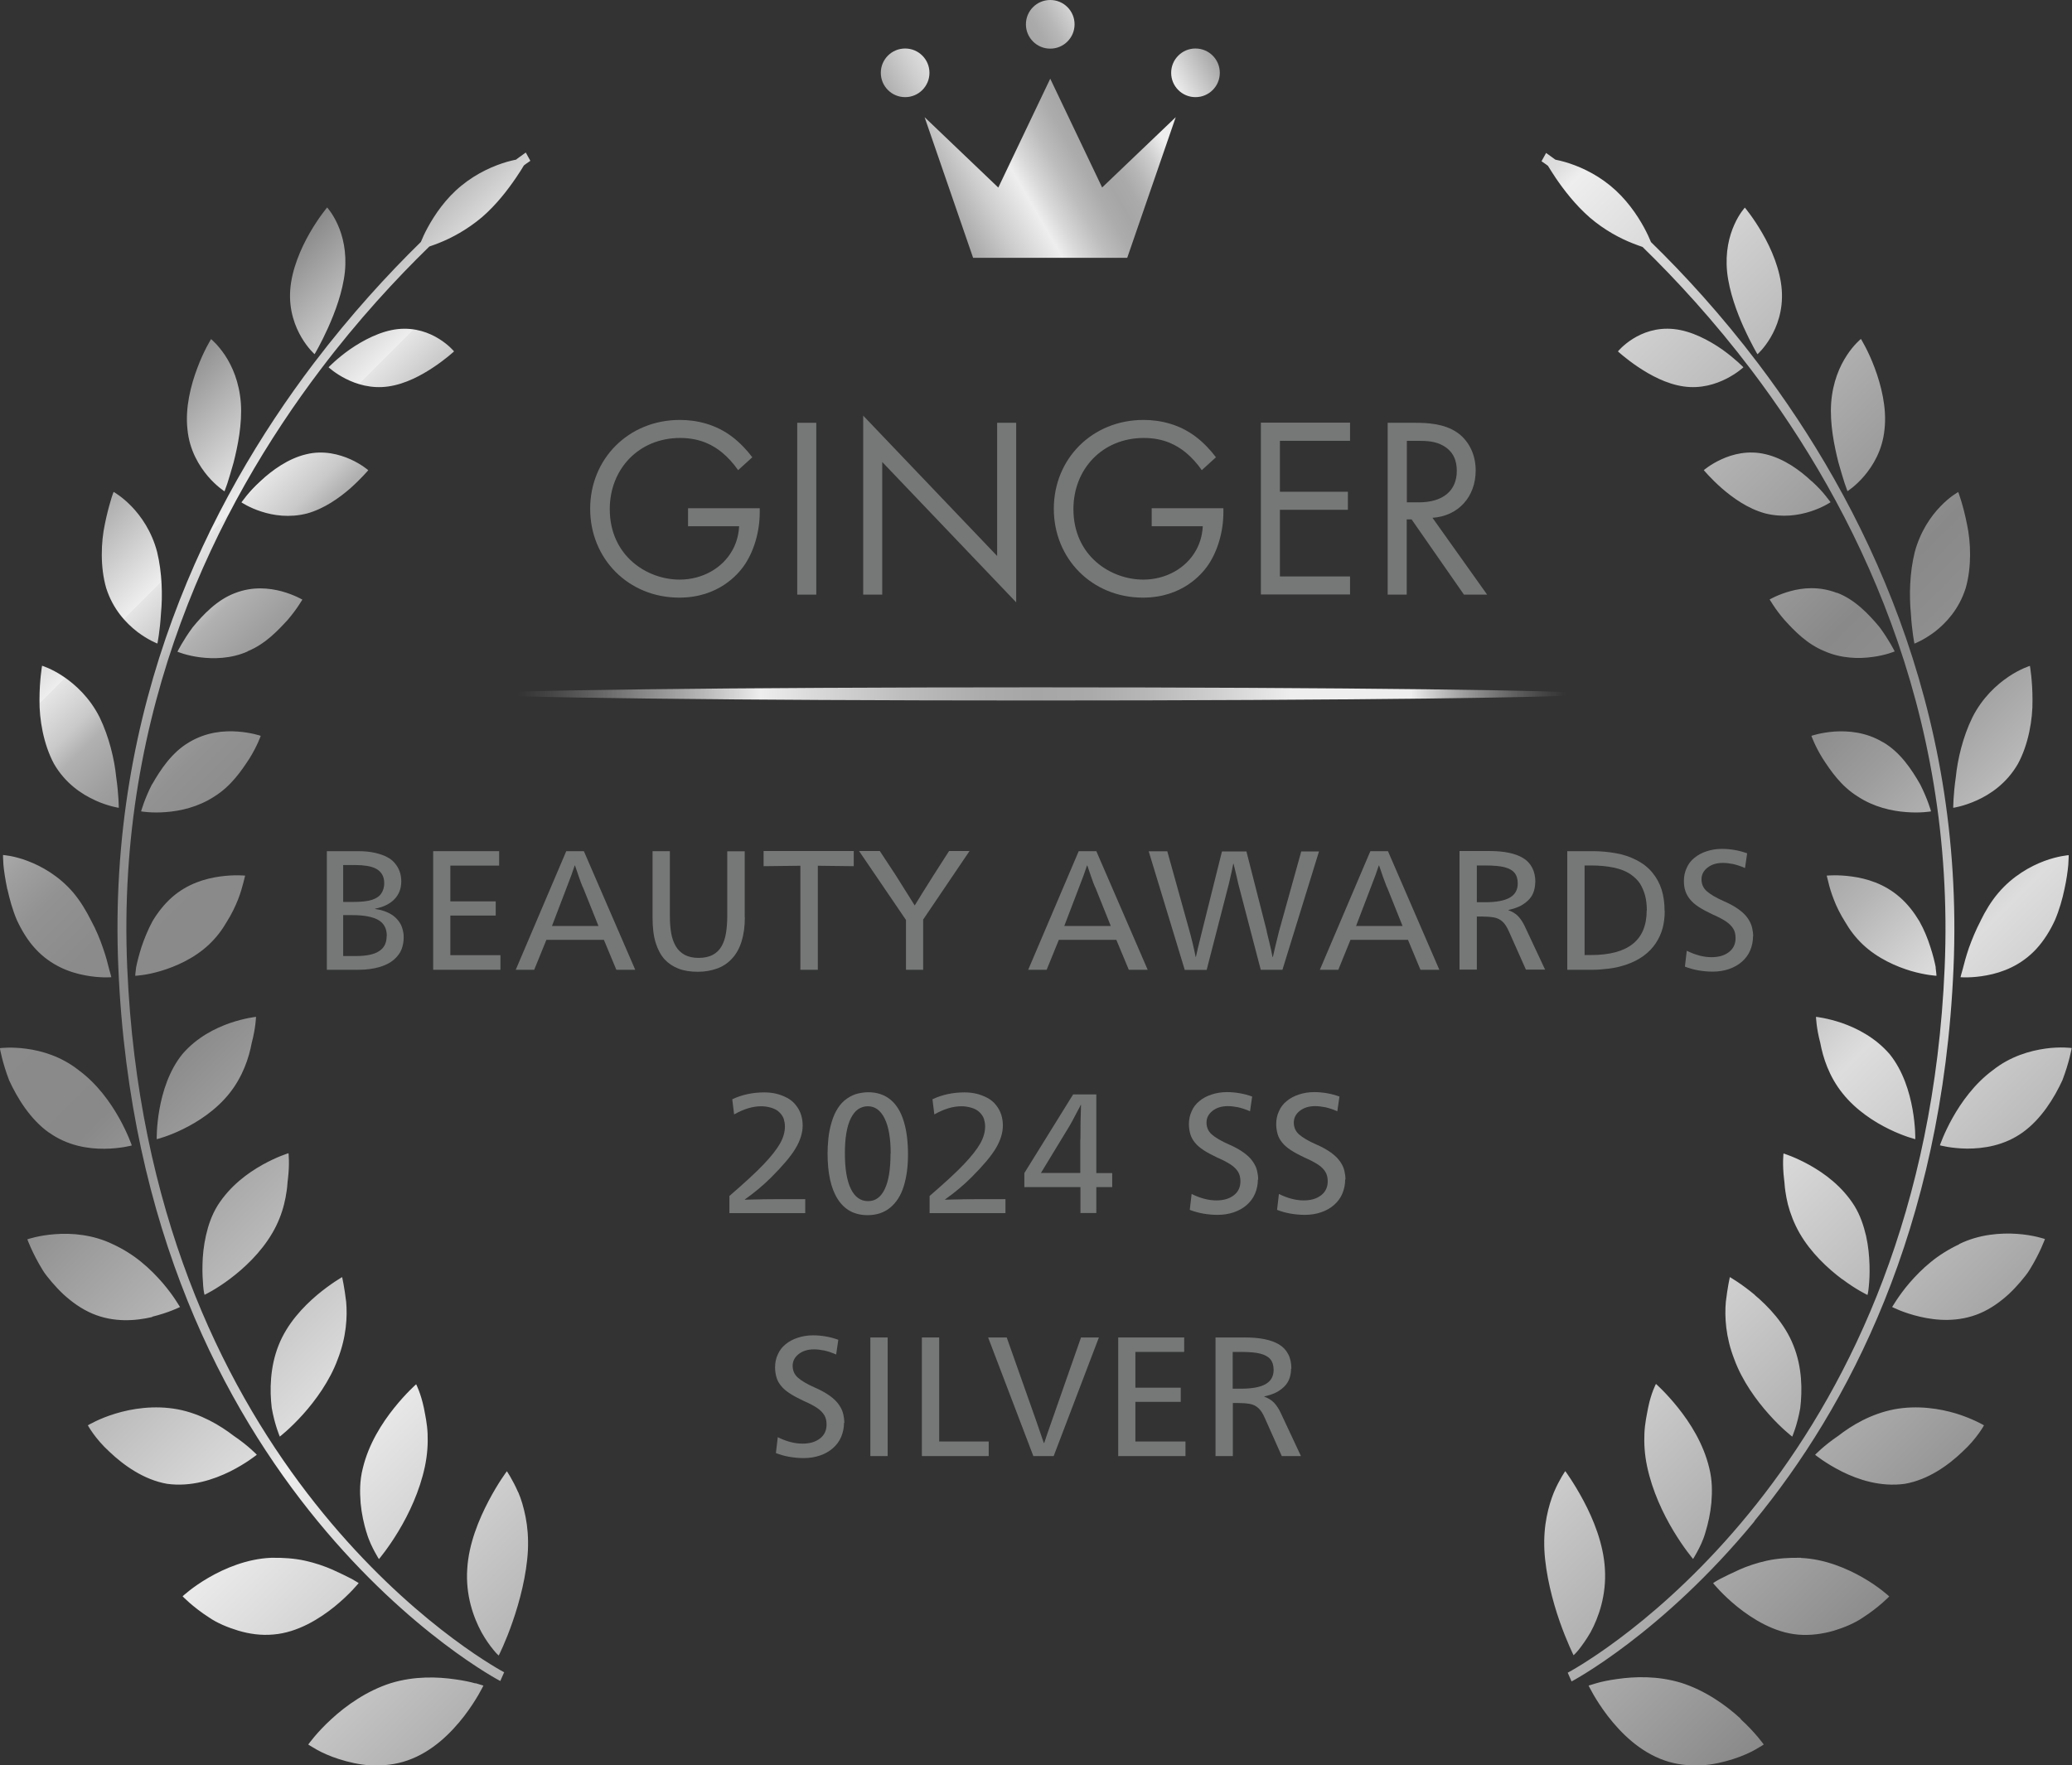 <?xml version="1.0" encoding="UTF-8"?>
<svg id="_レイヤー_2" data-name="レイヤー 2" xmlns="http://www.w3.org/2000/svg" xmlns:xlink="http://www.w3.org/1999/xlink" viewBox="0 0 144.79 123.39">
  <rect x="0" y="0" width="144.79" height="123.39" fill="#333333" stroke="none"/>
  <defs>
    <style>
      .cls-1 {
        fill: url(#_名称未設定グラデーション_707);
      }

      .cls-2 {
        fill: url(#_名称未設定グラデーション_229);
      }

      .cls-3 {
        fill: #767777;
      }

      .cls-4 {
        fill: url(#_名称未設定グラデーション_255);
      }
    </style>
    <linearGradient id="_名称未設定グラデーション_229" data-name="名称未設定グラデーション 229" x1="65.54" y1="13.74" x2="84.25" y2="2.93" gradientUnits="userSpaceOnUse">
      <stop offset="0" stop-color="#a6a6a6"/>
      <stop offset=".13" stop-color="#cecece"/>
      <stop offset=".25" stop-color="#eee"/>
      <stop offset=".3" stop-color="#d9d9d9"/>
      <stop offset=".38" stop-color="#bdbdbd"/>
      <stop offset=".45" stop-color="#acacac"/>
      <stop offset=".5" stop-color="#a6a6a6"/>
      <stop offset=".55" stop-color="#aaa"/>
      <stop offset=".6" stop-color="#b7b7b7"/>
      <stop offset=".66" stop-color="#cecece"/>
      <stop offset=".72" stop-color="#ededed"/>
      <stop offset=".72" stop-color="#eee"/>
      <stop offset=".84" stop-color="#eee"/>
      <stop offset="1" stop-color="#a6a6a6"/>
    </linearGradient>
    <linearGradient id="_名称未設定グラデーション_707" data-name="名称未設定グラデーション 707" x1="20.44" y1="16.91" x2="124.35" y2="120.82" gradientUnits="userSpaceOnUse">
      <stop offset="0" stop-color="#898989"/>
      <stop offset=".07" stop-color="#eee"/>
      <stop offset=".07" stop-color="#e5e5e5"/>
      <stop offset=".09" stop-color="#c9c9c9"/>
      <stop offset=".1" stop-color="#b1b1b1"/>
      <stop offset=".12" stop-color="#9f9f9f"/>
      <stop offset=".14" stop-color="#929292"/>
      <stop offset=".17" stop-color="#8b8b8b"/>
      <stop offset=".23" stop-color="#898989"/>
      <stop offset=".34" stop-color="#bfbfbf"/>
      <stop offset=".4" stop-color="#ddd"/>
      <stop offset=".41" stop-color="#eee"/>
      <stop offset=".65" stop-color="#898989"/>
      <stop offset=".68" stop-color="#8e8e8e"/>
      <stop offset=".71" stop-color="#9c9c9c"/>
      <stop offset=".75" stop-color="#b5b5b5"/>
      <stop offset=".79" stop-color="#d6d6d6"/>
      <stop offset=".8" stop-color="#ddd"/>
      <stop offset="1" stop-color="#898989"/>
    </linearGradient>
    <linearGradient id="_名称未設定グラデーション_255" data-name="名称未設定グラデーション 255" x1="33.83" y1="48.5" x2="110.96" y2="48.5" gradientUnits="userSpaceOnUse">
      <stop offset=".03" stop-color="#a6a6a6" stop-opacity="0"/>
      <stop offset=".14" stop-color="#ccc" stop-opacity=".53"/>
      <stop offset=".22" stop-color="#e4e4e4" stop-opacity=".87"/>
      <stop offset=".25" stop-color="#eee"/>
      <stop offset=".3" stop-color="#d9d9d9"/>
      <stop offset=".38" stop-color="#bdbdbd"/>
      <stop offset=".45" stop-color="#acacac"/>
      <stop offset=".5" stop-color="#a6a6a6"/>
      <stop offset=".55" stop-color="#aaa"/>
      <stop offset=".6" stop-color="#b7b7b7"/>
      <stop offset=".66" stop-color="#cecece"/>
      <stop offset=".73" stop-color="#ededed"/>
      <stop offset=".73" stop-color="#eee"/>
      <stop offset=".84" stop-color="#eee"/>
      <stop offset=".98" stop-color="#a6a6a6" stop-opacity="0"/>
    </linearGradient>
  </defs>
  <g id="_レイヤー_1-2" data-name="レイヤー 1">
    <g>
      <path class="cls-2" d="M77.02,13.11l-3.63-7.61-3.63,7.61-5.15-4.92,3.39,9.83h10.77l3.39-9.83-5.15,4.92ZM63.25,3.39c-.94,0-1.7.76-1.7,1.7s.76,1.7,1.7,1.7,1.7-.76,1.7-1.7-.76-1.7-1.7-1.7ZM83.54,3.39c-.94,0-1.7.76-1.7,1.7s.76,1.7,1.7,1.7,1.7-.76,1.7-1.7-.76-1.7-1.7-1.7ZM73.39,0c-.94,0-1.7.76-1.7,1.7s.76,1.7,1.7,1.7,1.7-.76,1.7-1.7-.76-1.7-1.7-1.7Z"/>
      <path class="cls-1" d="M33.22,117.64c.35.11.56.17.56.17,0,0-.46.98-1.35,2.14-.89,1.15-2.2,2.48-3.95,3.09-.85.3-1.73.38-2.56.35-.82-.05-1.57-.23-2.23-.44-.66-.21-1.2-.46-1.57-.67-.37-.21-.58-.35-.58-.35,0,0,.59-.84,1.62-1.78,1.02-.94,2.46-1.97,4.15-2.51,1.67-.51,3.28-.44,4.47-.27.6.08,1.11.19,1.45.29ZM36.21,104.3c-.4-.91-.79-1.47-.79-1.47,0,0-.62.82-1.28,2.08-.66,1.26-1.39,2.98-1.49,4.76-.12,1.81.42,3.35,1,4.42.29.52.59.93.82,1.21.22.28.38.41.38.41,0,0,.49-.96.97-2.36.49-1.4.98-3.26,1.07-4.99.04-.89-.03-1.66-.16-2.32-.13-.67-.31-1.27-.51-1.73ZM25.07,110.65s-.18-.12-.5-.3c-.32-.17-.79-.39-1.33-.64-.55-.24-1.2-.47-1.93-.63-.73-.16-1.56-.22-2.38-.2-1.66.07-3.22.73-4.34,1.38-1.13.65-1.83,1.31-1.83,1.31,0,0,.71.75,1.85,1.48.55.38,1.28.69,2.04.92.77.23,1.6.35,2.46.27,1.7-.14,3.23-1.11,4.27-1.95,1.06-.86,1.69-1.65,1.69-1.65ZM25.61,107.09c.17.6.41,1.06.58,1.38.17.32.29.5.29.5,0,0,.65-.76,1.37-1.96.73-1.21,1.48-2.8,1.84-4.5.18-.85.22-1.63.19-2.31-.03-.69-.16-1.27-.26-1.8-.22-1.04-.54-1.65-.54-1.65,0,0-.72.63-1.55,1.67-.83,1.04-1.77,2.49-2.18,4.21-.22.87-.21,1.66-.15,2.43.07.76.23,1.45.41,2.05ZM17.95,101.68s-.6-.64-1.61-1.32c-.95-.73-2.3-1.55-3.93-1.86-1.64-.3-3.19-.05-4.34.3-1.16.35-1.93.82-1.93.82,0,0,.49.92,1.51,1.85,1,.95,2.41,1.96,4.03,2.24,1.69.23,3.25-.3,4.39-.86,1.14-.57,1.87-1.17,1.87-1.17ZM19.55,100.41s.74-.57,1.62-1.55c.87-.97,1.88-2.35,2.43-3.86.61-1.56.68-2.98.59-4.01-.12-1.01-.28-1.73-.28-1.73,0,0-.78.44-1.74,1.24-.96.81-2.1,2-2.7,3.52-.61,1.53-.63,3.16-.48,4.39.21,1.19.56,1.99.56,1.99ZM10.63,92.03c1.16-.28,1.95-.68,1.95-.68,0,0-.12-.19-.32-.5-.2-.31-.51-.73-.91-1.2-.4-.46-.89-.97-1.47-1.44-.57-.47-1.26-.91-1.98-1.24-1.41-.69-2.91-.8-4.05-.71-1.14.08-1.94.36-1.94.36,0,0,.35.97,1.06,2.13.17.29.42.58.66.87.25.29.52.58.81.85.59.54,1.26,1.02,2.01,1.34,1.5.64,3.03.51,4.19.24ZM14.29,90.5s.79-.37,1.77-1.11c.99-.74,2.17-1.84,2.97-3.21.4-.68.66-1.37.82-2.01.08-.32.14-.63.18-.93.05-.3.05-.57.09-.84.13-1.07.04-1.8.04-1.8,0,0-.8.24-1.82.81-1.02.57-2.25,1.46-3.13,2.84-.42.68-.66,1.4-.82,2.11-.16.71-.23,1.41-.24,2.02-.02.61.02,1.14.05,1.52.03.38.09.59.09.59ZM3.43,79.16c1.3.93,2.75,1.14,3.87,1.13,1.12-.01,1.91-.23,1.91-.23,0,0-1.12-3.36-3.71-5.26-1.21-.96-2.58-1.36-3.66-1.5-1.08-.15-1.85-.04-1.85-.04,0,0,.17,1,.65,2.25.57,1.24,1.48,2.73,2.78,3.65ZM12.78,78.92c1.03-.5,2.31-1.32,3.25-2.5.94-1.18,1.37-2.5,1.56-3.53.28-1.05.3-1.82.3-1.82,0,0-.78.08-1.81.43-1.03.36-2.32.99-3.34,2.18-1.87,2.32-1.79,5.94-1.79,5.94,0,0,.8-.19,1.83-.7ZM.52,62.16c.15.67.35,1.43.66,2.15.34.73.76,1.43,1.3,2.01,1.08,1.17,2.39,1.65,3.47,1.85,1.06.2,1.83.13,1.83.13,0,0-.05-.22-.16-.59-.09-.37-.22-.88-.43-1.47-.2-.59-.47-1.25-.83-1.91-.33-.66-.73-1.33-1.23-1.93-1.01-1.19-2.25-1.87-3.21-2.23-.97-.37-1.71-.41-1.71-.41,0,0,0,.26.03.69.04.43.13,1.03.27,1.7ZM9.46,68.2s.77-.03,1.79-.34c1-.3,2.31-.86,3.35-1.84.52-.49.93-1.04,1.24-1.58.34-.54.6-1.08.79-1.56.19-.48.3-.9.38-1.2.08-.31.12-.48.12-.48,0,0-.74-.08-1.75.06-1.02.14-2.28.5-3.37,1.46-.54.48-.99,1.06-1.35,1.66-.33.61-.58,1.24-.77,1.8-.18.57-.31,1.08-.38,1.44-.05.36-.06.58-.06.58ZM6.65,55.94c.93.42,1.65.52,1.65.52,0,0,0-.91-.18-2.15-.12-1.23-.5-2.82-1.16-4.18-.69-1.37-1.69-2.28-2.52-2.84-.83-.56-1.5-.76-1.5-.76,0,0-.18,1.01-.18,2.38-.02,1.36.28,3.11,1.01,4.47.79,1.37,1.94,2.13,2.87,2.55ZM10.62,54.82c-.53,1.04-.76,1.89-.76,1.89,0,0,.72.13,1.72.05,1-.07,2.27-.35,3.4-1.09,1.17-.73,1.9-1.81,2.46-2.67.54-.87.78-1.57.78-1.57,0,0-.66-.23-1.61-.3-.95-.07-2.19.03-3.38.74-1.21.7-2.02,1.93-2.6,2.95ZM9.58,44.15c.78.59,1.42.83,1.42.83,0,0,.18-.88.25-2.12.12-1.22.08-2.84-.27-4.28-.38-1.45-1.13-2.51-1.8-3.2-.66-.68-1.24-1-1.24-1,0,0-.1.23-.21.63-.12.4-.27.96-.4,1.61-.28,1.29-.33,3.03.09,4.48.47,1.48,1.38,2.44,2.15,3.04ZM17.3,45.52c1.23-.5,2.1-1.43,2.8-2.19.33-.39.59-.74.76-1,.17-.27.27-.42.27-.42,0,0-.57-.34-1.44-.58-.86-.23-2.03-.36-3.26.12-1.26.47-2.24,1.51-2.97,2.4-.68.92-1.06,1.7-1.06,1.7,0,0,.63.27,1.57.39.94.12,2.17.11,3.34-.41ZM14.53,33.29c.61.71,1.16,1.05,1.16,1.05,0,0,.07-.2.2-.56.11-.36.27-.86.43-1.44.3-1.18.61-2.71.51-4.17-.11-1.47-.6-2.57-1.1-3.33-.5-.75-.98-1.14-.98-1.14,0,0-.51.81-.96,2.02-.46,1.21-.86,2.8-.69,4.29.14,1.48.83,2.57,1.43,3.28ZM25.73,32.86s-.47-.41-1.24-.76c-.77-.34-1.87-.65-3.09-.35-1.24.29-2.39,1.11-3.21,1.89-.42.38-.75.75-.97,1.02-.22.29-.35.45-.35.45,0,0,.54.37,1.38.64.85.28,1.98.45,3.2.14,1.2-.33,2.26-1.09,3.03-1.76.76-.68,1.25-1.26,1.25-1.26ZM21.98,24.76s.45-.75.94-1.84c.49-1.09,1.03-2.52,1.18-3.92.14-1.4-.15-2.52-.5-3.3-.35-.78-.74-1.2-.74-1.2,0,0-.6.71-1.22,1.79-.62,1.08-1.26,2.55-1.36,3.98-.1,1.44.35,2.57.79,3.32.45.76.91,1.16.91,1.16ZM31.73,24.56s-1.48-1.81-3.92-1.56c-1.22.13-2.45.79-3.36,1.42-.91.64-1.49,1.25-1.49,1.25,0,0,1.79,1.69,4.18,1.34,1.2-.17,2.33-.79,3.18-1.36.85-.57,1.41-1.09,1.41-1.09ZM36.09,11.15c-.19.04-.41.09-.66.16-.89.26-2.08.76-3.18,1.66-1.1.89-1.87,2.03-2.36,2.93-.22.4-.37.74-.48,1.01-2.3,2.25-4.9,5.08-7.5,8.5-7.31,9.65-14.43,23.9-13.64,42.24.78,18.31,7.45,30.78,13.92,38.66,6.47,7.88,12.74,11.17,12.77,11.18l.27-.61h0s-.09-.05-.27-.15c-2.71-1.55-24.61-15.1-26.07-49.11-.78-18.12,6.26-32.21,13.5-41.78,2.63-3.48,5.29-6.35,7.61-8.61.2-.07.43-.15.68-.25.86-.34,1.96-.92,3-1.8,1.03-.89,1.82-1.94,2.38-2.76.23-.33.41-.63.55-.86.04-.03.09-.06.12-.09.22-.16.33-.23.33-.23l-.32-.58s-.24.17-.65.47ZM121.64,120.13c-1.02-.94-2.46-1.97-4.15-2.51-1.67-.51-3.28-.44-4.47-.27-.6.08-1.11.19-1.45.29-.35.11-.56.17-.56.17,0,0,.46.98,1.35,2.14.89,1.15,2.2,2.48,3.95,3.09.85.3,1.73.38,2.56.35.82-.05,1.57-.23,2.23-.44.66-.21,1.2-.46,1.57-.67.37-.21.58-.35.58-.35,0,0-.59-.84-1.62-1.78ZM110.33,115.29c.22-.28.52-.69.82-1.21.58-1.07,1.11-2.61,1-4.42-.1-1.78-.82-3.5-1.49-4.76-.67-1.26-1.28-2.08-1.28-2.08,0,0-.4.56-.79,1.47-.19.46-.38,1.06-.51,1.73-.13.66-.2,1.44-.16,2.32.09,1.72.58,3.59,1.07,4.99.49,1.4.97,2.36.97,2.36,0,0,.15-.13.38-.41ZM125.85,108.88c-.82-.02-1.65.04-2.38.2-.73.16-1.39.39-1.93.63-.54.25-1.01.47-1.33.64-.32.17-.5.3-.5.3,0,0,.63.79,1.69,1.65,1.05.84,2.57,1.81,4.27,1.95.85.07,1.69-.05,2.46-.27.76-.23,1.49-.54,2.04-.92,1.14-.73,1.85-1.48,1.85-1.48,0,0-.7-.66-1.83-1.31-1.13-.65-2.68-1.31-4.34-1.38ZM115.71,96.74s-.33.61-.54,1.65c-.1.53-.23,1.11-.26,1.8-.03.69.01,1.47.19,2.31.36,1.7,1.11,3.29,1.84,4.5.72,1.2,1.37,1.96,1.37,1.96,0,0,.12-.18.29-.5.17-.32.41-.77.58-1.38.18-.59.34-1.29.41-2.05.06-.76.07-1.56-.15-2.43-.41-1.72-1.35-3.17-2.18-4.21-.83-1.04-1.55-1.67-1.55-1.67ZM132.38,98.5c-1.63.31-2.98,1.12-3.93,1.86-1.02.69-1.61,1.32-1.61,1.32,0,0,.73.6,1.87,1.17,1.14.57,2.7,1.09,4.39.86,1.63-.28,3.04-1.29,4.03-2.24,1.02-.93,1.51-1.85,1.51-1.85,0,0-.77-.46-1.93-.82-1.16-.35-2.7-.6-4.34-.3ZM122.62,90.5c-.96-.8-1.74-1.24-1.74-1.24,0,0-.16.71-.28,1.73-.09,1.03-.02,2.45.59,4.01.55,1.51,1.55,2.88,2.43,3.86.87.98,1.62,1.55,1.62,1.55,0,0,.35-.8.56-1.99.15-1.24.14-2.86-.48-4.39-.6-1.52-1.74-2.71-2.7-3.52ZM136.9,86.97c-.72.34-1.41.77-1.98,1.24-.58.47-1.07.98-1.47,1.44-.4.46-.7.89-.91,1.2-.2.31-.32.5-.32.5,0,0,.78.41,1.95.68,1.15.27,2.68.4,4.19-.24.75-.32,1.42-.8,2.01-1.34.29-.27.56-.56.81-.85.24-.29.49-.58.66-.87.71-1.15,1.06-2.13,1.06-2.13,0,0-.79-.28-1.94-.36-1.14-.08-2.64.02-4.05.71ZM128.73,89.4c.98.74,1.77,1.11,1.77,1.11,0,0,.06-.21.09-.59.04-.37.07-.9.05-1.52-.02-.61-.08-1.31-.24-2.02-.17-.71-.4-1.43-.82-2.11-.87-1.38-2.11-2.27-3.13-2.84-1.02-.57-1.82-.81-1.82-.81,0,0-.09.73.04,1.8.04.27.04.54.09.84.04.29.1.6.18.93.17.64.43,1.33.82,2.01.79,1.37,1.98,2.47,2.97,3.21ZM142.93,73.29c-1.08.15-2.45.54-3.66,1.5-2.59,1.9-3.71,5.26-3.71,5.26,0,0,.79.22,1.91.23,1.12,0,2.57-.2,3.87-1.13,1.3-.93,2.21-2.41,2.78-3.65.48-1.25.65-2.25.65-2.25,0,0-.78-.11-1.85.04ZM133.84,79.62s.08-3.62-1.79-5.94c-1.02-1.18-2.31-1.82-3.34-2.18-1.03-.35-1.81-.43-1.81-.43,0,0,.02.77.3,1.82.19,1.03.61,2.35,1.56,3.53.94,1.18,2.22,2,3.25,2.5,1.04.51,1.83.7,1.83.7ZM138.42,64.33c-.35.66-.62,1.33-.83,1.91-.2.59-.34,1.1-.43,1.47-.11.37-.16.59-.16.59,0,0,.77.07,1.83-.13,1.08-.2,2.39-.68,3.47-1.85.54-.59.97-1.29,1.3-2.01.31-.73.52-1.48.66-2.15.15-.67.23-1.27.27-1.7.03-.43.03-.69.03-.69,0,0-.74.05-1.71.41-.96.36-2.2,1.04-3.21,2.23-.51.6-.9,1.26-1.23,1.93ZM135.27,67.62c-.07-.36-.19-.87-.38-1.44-.18-.57-.43-1.2-.77-1.8-.36-.6-.81-1.19-1.35-1.66-1.09-.96-2.34-1.32-3.37-1.46-1.01-.14-1.75-.06-1.75-.06,0,0,.04.17.12.48.07.3.19.72.38,1.2.18.48.45,1.02.79,1.56.31.54.72,1.09,1.24,1.58,1.04.98,2.35,1.54,3.35,1.84,1.02.3,1.79.34,1.79.34,0,0-.01-.22-.06-.58ZM136.49,56.46s.72-.1,1.65-.52c.93-.42,2.08-1.18,2.87-2.55.74-1.36,1.04-3.11,1.02-4.47,0-1.37-.18-2.38-.18-2.38,0,0-.67.2-1.5.76-.83.56-1.83,1.47-2.52,2.84-.67,1.36-1.04,2.96-1.16,4.18-.18,1.24-.18,2.15-.18,2.15ZM131.57,51.87c-1.19-.71-2.43-.8-3.38-.74-.95.07-1.61.3-1.61.3,0,0,.24.7.78,1.57.56.86,1.28,1.94,2.46,2.67,1.12.74,2.39,1.02,3.4,1.09,1,.08,1.72-.05,1.72-.05,0,0-.23-.85-.76-1.89-.59-1.03-1.39-2.25-2.6-2.95ZM133.79,44.98s.64-.24,1.42-.83c.77-.6,1.68-1.56,2.15-3.04.42-1.46.37-3.19.09-4.48-.13-.65-.28-1.22-.4-1.61-.12-.4-.21-.63-.21-.63,0,0-.58.31-1.24,1-.67.69-1.41,1.75-1.8,3.2-.36,1.44-.39,3.06-.27,4.28.07,1.24.25,2.12.25,2.12ZM128.36,41.44c-1.24-.48-2.4-.36-3.26-.12-.87.24-1.44.58-1.44.58,0,0,.1.15.27.42.17.26.43.62.76,1,.69.76,1.57,1.69,2.8,2.19,1.17.52,2.41.54,3.34.41.94-.12,1.57-.39,1.57-.39,0,0-.38-.78-1.06-1.7-.74-.89-1.72-1.93-2.97-2.4ZM128.9,33.77c.13.36.2.56.2.56,0,0,.55-.34,1.16-1.05.6-.7,1.29-1.8,1.43-3.28.17-1.49-.24-3.09-.69-4.29-.45-1.21-.96-2.02-.96-2.02,0,0-.49.39-.98,1.14-.5.76-.99,1.86-1.1,3.33-.1,1.46.21,2.98.51,4.17.16.58.32,1.08.43,1.44ZM126.6,33.64c-.82-.78-1.97-1.6-3.21-1.89-1.23-.3-2.33,0-3.09.35-.77.35-1.24.76-1.24.76,0,0,.49.59,1.25,1.26.77.67,1.82,1.43,3.03,1.76,1.22.31,2.35.14,3.2-.14.84-.27,1.38-.64,1.38-.64,0,0-.13-.16-.35-.45-.22-.28-.55-.64-.97-1.02ZM121.87,22.92c.49,1.09.94,1.84.94,1.84,0,0,.46-.4.91-1.16.45-.76.89-1.89.79-3.32-.1-1.43-.73-2.9-1.36-3.98-.62-1.08-1.22-1.79-1.22-1.79,0,0-.4.43-.74,1.2-.35.78-.64,1.89-.5,3.3.15,1.4.69,2.83,1.18,3.92ZM116.98,23c-2.45-.26-3.92,1.56-3.92,1.56,0,0,.56.52,1.41,1.09.85.57,1.98,1.19,3.18,1.36,2.39.35,4.18-1.34,4.18-1.34,0,0-.59-.61-1.49-1.25-.91-.63-2.13-1.29-3.36-1.42ZM122.59,106.32c6.47-7.87,13.14-20.34,13.92-38.66.79-18.34-6.34-32.59-13.64-42.24-2.59-3.42-5.2-6.26-7.5-8.5-.11-.27-.27-.62-.48-1.01-.49-.9-1.26-2.03-2.36-2.93-1.1-.9-2.28-1.4-3.18-1.66-.24-.07-.46-.12-.66-.16-.41-.3-.65-.47-.65-.47l-.32.58s.11.08.33.23c.03.02.08.06.12.09.14.23.33.53.55.86.56.82,1.35,1.86,2.38,2.76,1.04.89,2.13,1.46,3,1.8.25.1.48.18.68.25,2.32,2.26,4.97,5.13,7.61,8.61,7.24,9.57,14.28,23.65,13.5,41.78-1.46,34.01-23.36,47.56-26.07,49.11-.18.1-.27.15-.27.15h0l.27.61s6.29-3.31,12.77-11.18Z"/>
      <g>
        <path class="cls-3" d="M28.21,65.5c0,.31-.05.59-.15.85-.1.26-.28.5-.53.72-.25.22-.58.39-1.01.52-.42.12-.9.19-1.44.19h-2.24v-8.29h2.16c.48,0,.88.04,1.22.12.33.08.61.17.82.29.22.11.4.25.54.42.15.17.26.36.34.57.08.22.12.45.12.71,0,.51-.16.92-.48,1.25s-.77.55-1.35.66v.02c.22.03.43.08.62.14.19.07.37.15.53.25.16.1.31.23.45.4s.24.35.3.56c.07.21.1.42.1.63ZM26.85,61.73c0-.23-.05-.44-.14-.6-.1-.17-.23-.3-.41-.4-.18-.1-.4-.17-.65-.21-.25-.04-.52-.06-.8-.06h-.87v2.58h.65c.61,0,1.07-.05,1.37-.15.3-.1.52-.25.65-.45.13-.2.2-.44.2-.71ZM27.03,65.42c0-.51-.19-.88-.58-1.11-.39-.23-1-.35-1.84-.35h-.63v2.86h.89c.73,0,1.27-.11,1.62-.34.36-.23.53-.58.53-1.07Z"/>
        <path class="cls-3" d="M30.27,67.78v-8.29h4.61v1.01h-3.41v2.5h3.17v.99h-3.17v2.77h3.5v1.02h-4.7Z"/>
        <path class="cls-3" d="M43.07,67.78l-.87-2.09h-4.02l-.85,2.09h-1.29l3.53-8.29h1.23l3.59,8.29h-1.33ZM40.72,62c-.07-.16-.16-.4-.27-.72-.11-.31-.2-.58-.27-.79h-.02c-.12.37-.3.88-.55,1.51l-1.04,2.72h3.25l-1.09-2.72Z"/>
        <path class="cls-3" d="M52.05,64.11c0,.65-.08,1.21-.23,1.69-.15.48-.37.88-.66,1.19-.29.32-.63.55-1.04.7-.41.15-.86.23-1.35.23-.53,0-.98-.07-1.36-.22-.38-.15-.7-.36-.97-.65-.26-.29-.47-.67-.62-1.15-.15-.48-.22-1.07-.22-1.78v-4.63h1.21v4.52c0,.45.03.85.09,1.2.06.35.17.66.32.92.15.26.36.46.63.61.27.14.59.21.97.21s.72-.07.98-.21c.27-.14.47-.34.62-.6.15-.26.25-.56.31-.92.06-.36.09-.76.09-1.2v-4.52h1.22v4.63Z"/>
        <path class="cls-3" d="M55.93,67.78v-7.27l-2.57.03v-1.06h6.3v1.06l-2.51-.03v7.27h-1.22Z"/>
        <path class="cls-3" d="M64.51,64.27v3.51h-1.2v-3.48l-3.28-4.82h1.45l1.1,1.67,1.33,2.12h.02c.29-.48.73-1.19,1.32-2.12l1.07-1.67h1.43l-3.24,4.79Z"/>
        <path class="cls-3" d="M78.88,67.78l-.87-2.09h-4.02l-.85,2.09h-1.29l3.53-8.29h1.23l3.59,8.29h-1.33ZM76.52,62c-.07-.16-.16-.4-.27-.72-.11-.31-.2-.58-.27-.79h-.02c-.12.37-.3.88-.55,1.51l-1.04,2.72h3.25l-1.09-2.72Z"/>
        <path class="cls-3" d="M89.61,67.78h-1.51l-1.57-6.01c-.01-.07-.07-.29-.15-.65s-.15-.61-.18-.75h-.02c-.05.27-.15.74-.31,1.41l-1.55,6.01h-1.53l-2.52-8.29h1.3l1.55,5.57c.04.15.12.43.22.85s.17.74.21.96h.02c.06-.29.2-.89.43-1.8l1.39-5.57h1.71l1.42,5.57s0,.03,0,.04c0,.01.06.25.17.7s.19.81.23,1.06h.03c.06-.29.2-.89.43-1.8l1.55-5.57h1.24l-2.56,8.29Z"/>
        <path class="cls-3" d="M99.26,67.78l-.87-2.09h-4.02l-.85,2.09h-1.29l3.53-8.29h1.23l3.59,8.29h-1.33ZM96.91,62c-.06-.16-.15-.4-.27-.72-.11-.31-.2-.58-.27-.79h-.02c-.12.37-.3.88-.55,1.51l-1.04,2.72h3.25l-1.09-2.72Z"/>
        <path class="cls-3" d="M107.28,61.66c0,.21-.03.41-.09.61-.06.2-.16.39-.31.56-.15.17-.34.32-.58.46-.24.13-.54.23-.89.31v.02c.26.09.49.23.67.41.18.19.34.43.48.73l1.41,3.01h-1.34l-1.18-2.65c-.14-.32-.29-.56-.46-.71s-.37-.25-.61-.29c-.24-.04-.52-.06-.83-.06h-.35v3.71h-1.21v-8.29h2.08c.51,0,.96.04,1.35.12.39.08.73.2,1.01.37.28.17.49.39.64.68s.22.62.22,1.02ZM106.06,61.75c0-.32-.08-.57-.23-.75-.15-.18-.39-.31-.7-.39s-.76-.12-1.36-.12h-.57v2.57h.57c.76,0,1.33-.1,1.71-.31s.58-.54.58-1.01Z"/>
        <path class="cls-3" d="M116.33,63.66c0,.44-.05.85-.15,1.22s-.26.72-.48,1.05c-.22.33-.5.62-.84.87s-.73.45-1.16.6c-.43.15-.85.25-1.27.3-.42.05-.79.08-1.11.08h-1.8v-8.29h1.8c.54,0,1.06.05,1.58.14.52.09,1,.25,1.45.48.45.23.82.52,1.11.87.29.35.51.75.65,1.19.14.44.21.94.21,1.5ZM115.08,63.63c0-.38-.04-.72-.12-1.03-.08-.3-.2-.58-.35-.83-.16-.25-.39-.47-.69-.68-.3-.2-.68-.35-1.15-.45-.47-.1-1-.15-1.59-.15h-.45v6.26h.45c1.3,0,2.27-.26,2.92-.78.65-.52.97-1.3.97-2.35Z"/>
        <path class="cls-3" d="M122.5,65.44c0,.35-.07.68-.2.99s-.33.57-.58.79-.55.39-.9.51c-.35.12-.73.18-1.14.18-.33,0-.67-.03-1.01-.09s-.65-.15-.93-.26l.13-1.11c.61.3,1.18.45,1.73.45.51,0,.91-.12,1.22-.36.31-.24.46-.57.46-.97,0-.26-.05-.48-.16-.66-.11-.18-.28-.35-.51-.51-.23-.15-.54-.32-.94-.49-.38-.18-.7-.35-.96-.52s-.46-.34-.61-.53c-.15-.18-.26-.38-.33-.59-.07-.21-.1-.44-.1-.7,0-.32.06-.62.19-.9.12-.28.3-.52.54-.71.24-.2.52-.35.85-.46.33-.11.69-.17,1.08-.17.31,0,.61.03.9.08.29.05.58.13.86.23l-.15,1.03c-.29-.13-.57-.22-.83-.28-.26-.05-.5-.08-.72-.08-.43,0-.79.11-1.07.33-.28.22-.42.49-.42.82s.12.61.37.83c.25.22.65.46,1.2.7.35.15.64.31.87.46.23.15.41.3.55.44.14.14.25.29.35.46.09.16.16.33.2.51s.07.37.07.58Z"/>
        <path class="cls-3" d="M50.97,84.78v-1.19c1.09-.94,1.89-1.68,2.41-2.23s.9-1.03,1.13-1.44c.23-.41.34-.81.34-1.19,0-.18-.03-.35-.08-.52-.06-.17-.16-.33-.31-.47-.15-.15-.34-.25-.58-.32s-.47-.1-.69-.1c-.59,0-1.22.19-1.89.57l-.13-1.06c.68-.32,1.43-.48,2.24-.48.29,0,.56.03.82.09.26.06.52.16.77.29s.46.31.62.52c.17.21.28.43.36.67.07.23.11.48.11.74,0,.52-.17,1.06-.5,1.61-.33.55-.9,1.22-1.7,2.02-.54.54-1.16,1.06-1.84,1.54v.02c.97-.03,1.8-.04,2.49-.04h1.73v.98h-5.3Z"/>
        <path class="cls-3" d="M63.45,80.71c0,.83-.1,1.57-.3,2.21-.2.64-.52,1.14-.95,1.49-.43.35-.95.52-1.57.52-.92,0-1.61-.37-2.09-1.12-.48-.75-.71-1.82-.71-3.21,0-.32.02-.67.06-1.06.04-.39.12-.76.23-1.13s.25-.68.43-.96c.18-.28.39-.5.64-.67s.5-.29.76-.35c.26-.06.51-.09.73-.09.62,0,1.14.18,1.56.53s.72.86.92,1.52.29,1.43.29,2.31ZM62.24,80.62c0-1.06-.14-1.87-.42-2.44-.28-.57-.67-.86-1.18-.86-.25,0-.47.07-.68.21-.2.14-.37.36-.51.64s-.24.63-.31,1.04c-.07.41-.1.88-.1,1.4,0,1.09.14,1.92.42,2.49.28.57.68.85,1.2.85s.9-.28,1.17-.85c.27-.57.4-1.39.4-2.48Z"/>
        <path class="cls-3" d="M64.96,84.78v-1.19c1.09-.94,1.89-1.68,2.41-2.23s.9-1.03,1.13-1.44c.23-.41.34-.81.34-1.19,0-.18-.03-.35-.08-.52-.06-.17-.16-.33-.31-.47-.15-.15-.34-.25-.58-.32s-.47-.1-.69-.1c-.59,0-1.22.19-1.89.57l-.13-1.06c.68-.32,1.43-.48,2.24-.48.29,0,.56.03.82.09.26.06.52.16.77.29s.46.31.62.52c.17.21.28.43.36.67.07.23.11.48.11.74,0,.52-.17,1.06-.5,1.61-.33.55-.9,1.22-1.7,2.02-.54.54-1.16,1.06-1.84,1.54v.02c.97-.03,1.8-.04,2.49-.04h1.73v.98h-5.3Z"/>
        <path class="cls-3" d="M75.5,84.78v-1.81h-3.92v-.98l3.41-5.5h1.62v5.5h1.11v.98h-1.11v1.81h-1.11ZM75.5,79.66c0-.87.01-1.68.04-2.44h-.02c-.04.1-.12.25-.23.45-.11.21-.23.44-.37.7s-.26.46-.35.6l-1.83,3.01h2.75v-2.32Z"/>
        <path class="cls-3" d="M87.9,82.44c0,.35-.07.68-.2.99s-.33.57-.58.79c-.25.22-.55.39-.9.51-.35.12-.73.18-1.14.18-.33,0-.67-.03-1.01-.09-.34-.06-.65-.15-.93-.26l.13-1.11c.61.3,1.18.45,1.73.45.51,0,.91-.12,1.22-.36.31-.24.46-.57.46-.97,0-.26-.05-.48-.16-.66-.11-.18-.27-.35-.51-.51-.23-.15-.54-.32-.94-.49-.38-.18-.7-.35-.96-.52-.26-.17-.46-.34-.61-.53-.15-.18-.26-.38-.32-.59s-.1-.44-.1-.7c0-.32.06-.62.19-.9.12-.28.3-.52.54-.71.23-.2.52-.35.85-.46.33-.11.69-.17,1.08-.17.31,0,.61.03.9.08.29.05.58.13.86.23l-.15,1.03c-.29-.13-.57-.22-.83-.28-.26-.05-.5-.08-.72-.08-.43,0-.79.11-1.07.33-.28.22-.42.49-.42.82s.12.61.37.83c.25.22.65.46,1.2.7.35.15.64.31.87.46.23.15.41.3.55.44.14.14.25.29.35.46s.16.33.2.51.07.37.07.58Z"/>
        <path class="cls-3" d="M94,82.44c0,.35-.07.68-.2.99s-.33.57-.58.79c-.25.22-.55.39-.9.51-.35.12-.73.18-1.14.18-.33,0-.67-.03-1.01-.09-.34-.06-.65-.15-.93-.26l.13-1.11c.61.3,1.18.45,1.73.45.51,0,.91-.12,1.22-.36.31-.24.46-.57.46-.97,0-.26-.05-.48-.16-.66-.11-.18-.27-.35-.51-.51-.23-.15-.54-.32-.94-.49-.38-.18-.7-.35-.96-.52-.26-.17-.46-.34-.61-.53-.15-.18-.26-.38-.32-.59s-.1-.44-.1-.7c0-.32.06-.62.19-.9.12-.28.3-.52.54-.71.23-.2.52-.35.85-.46.33-.11.69-.17,1.08-.17.31,0,.61.03.9.08.29.05.58.13.86.23l-.15,1.03c-.29-.13-.57-.22-.83-.28-.26-.05-.5-.08-.72-.08-.43,0-.79.11-1.07.33-.28.22-.42.49-.42.82s.12.61.37.83c.25.22.65.46,1.2.7.35.15.64.31.87.46.23.15.41.3.55.44.14.14.25.29.35.46s.16.33.2.51.07.37.07.58Z"/>
        <path class="cls-3" d="M58.98,99.44c0,.35-.07.68-.2.99s-.33.57-.58.79c-.25.22-.55.39-.9.51-.35.12-.73.18-1.14.18-.33,0-.67-.03-1.01-.09-.34-.06-.65-.15-.93-.26l.13-1.11c.61.3,1.18.45,1.73.45.51,0,.91-.12,1.22-.36.31-.24.46-.57.46-.97,0-.26-.05-.48-.16-.66-.11-.18-.27-.35-.51-.51-.23-.15-.54-.32-.94-.49-.38-.18-.7-.35-.96-.52-.26-.17-.46-.34-.61-.53-.15-.18-.26-.38-.32-.59s-.1-.44-.1-.7c0-.32.06-.62.19-.9.12-.28.3-.52.54-.71.23-.2.52-.35.85-.46.33-.11.69-.17,1.08-.17.31,0,.61.03.9.08.29.05.58.13.86.23l-.15,1.03c-.29-.13-.57-.22-.83-.28-.26-.05-.5-.08-.72-.08-.43,0-.79.11-1.07.33-.28.22-.42.49-.42.82s.12.61.37.83c.25.22.65.46,1.2.7.35.15.64.31.87.46.23.15.41.3.55.44.14.14.25.29.35.46s.16.33.2.51.07.37.07.58Z"/>
        <path class="cls-3" d="M60.82,101.77v-8.29h1.21v8.29h-1.21Z"/>
        <path class="cls-3" d="M64.42,101.77v-8.29h1.21v7.27h3.46v1.02h-4.67Z"/>
        <path class="cls-3" d="M73.64,101.77h-1.43l-3.16-8.29h1.3l2.05,5.8.54,1.57h.03c.13-.4.31-.92.54-1.57l2.03-5.8h1.25l-3.16,8.29Z"/>
        <path class="cls-3" d="M78.14,101.77v-8.29h4.61v1.01h-3.41v2.5h3.17v.99h-3.17v2.77h3.5v1.02h-4.7Z"/>
        <path class="cls-3" d="M90.22,95.66c0,.21-.03.41-.09.61-.06.2-.16.39-.31.56-.15.17-.34.32-.58.46-.24.13-.54.23-.89.31v.02c.26.09.49.23.67.41.18.19.34.43.48.73l1.41,3.01h-1.34l-1.18-2.65c-.14-.32-.29-.56-.46-.71s-.37-.25-.61-.29c-.24-.04-.52-.06-.82-.06h-.35v3.71h-1.21v-8.29h2.08c.51,0,.96.04,1.35.12.39.08.73.2,1.01.37.28.17.49.39.64.68.15.28.22.62.22,1.02ZM89,95.75c0-.32-.08-.57-.23-.75-.15-.18-.39-.31-.7-.39-.31-.08-.76-.12-1.36-.12h-.57v2.57h.57c.76,0,1.33-.1,1.71-.31.38-.21.58-.54.58-1.01Z"/>
      </g>
      <g>
        <path class="cls-3" d="M48.08,35.52h5.01v.29c0,1.33-.4,2.77-1.15,3.8-.36.49-1.71,2.16-4.47,2.16-3.56,0-6.23-2.72-6.23-6.21s2.68-6.21,6.27-6.21c1.15,0,2.5.29,3.67,1.19.54.41,1.04.95,1.39,1.42l-.99.9c-.34-.49-.74-.92-1.13-1.24-.58-.47-1.48-1.01-2.92-1.01-2.9,0-4.92,2.18-4.92,4.97,0,3.28,2.61,4.93,4.88,4.93,1.6,0,2.99-.81,3.67-2.02.22-.38.45-.95.49-1.71h-3.57v-1.26Z"/>
        <path class="cls-3" d="M57.04,29.55v12.01h-1.33v-12.01h1.33Z"/>
        <path class="cls-3" d="M60.32,41.56v-12.51l9.36,9.81v-9.31h1.33v12.55l-9.36-9.81v9.27h-1.33Z"/>
        <path class="cls-3" d="M80.48,35.52h5.01v.29c0,1.33-.4,2.77-1.15,3.8-.36.49-1.71,2.16-4.47,2.16-3.56,0-6.23-2.72-6.23-6.21s2.68-6.21,6.27-6.21c1.15,0,2.5.29,3.67,1.19.54.41,1.04.95,1.39,1.42l-.99.9c-.34-.49-.74-.92-1.13-1.24-.58-.47-1.48-1.01-2.92-1.01-2.9,0-4.92,2.18-4.92,4.97,0,3.28,2.61,4.93,4.88,4.93,1.6,0,2.99-.81,3.67-2.02.22-.38.45-.95.49-1.71h-3.57v-1.26Z"/>
        <path class="cls-3" d="M94.34,30.81h-4.9v3.56h4.75v1.26h-4.75v4.66h4.9v1.26h-6.23v-12.01h6.23v1.26Z"/>
        <path class="cls-3" d="M98.89,29.55c.81,0,2.02.05,2.92.67.7.47,1.31,1.39,1.31,2.66,0,1.84-1.21,3.19-3.02,3.31l3.82,5.37h-1.62l-3.66-5.26h-.34v5.26h-1.33v-12.01h1.93ZM98.3,35.11h.85c1.66,0,2.65-.79,2.65-2.2,0-.67-.2-1.33-.95-1.76-.54-.31-1.15-.34-1.73-.34h-.81v4.3Z"/>
      </g>
      <path class="cls-4" d="M110.96,48.5c0,.25-17.27.46-38.57.46s-38.57-.21-38.57-.46,17.27-.46,38.57-.46,38.57.21,38.57.46Z"/>
    </g>
  </g>
</svg>